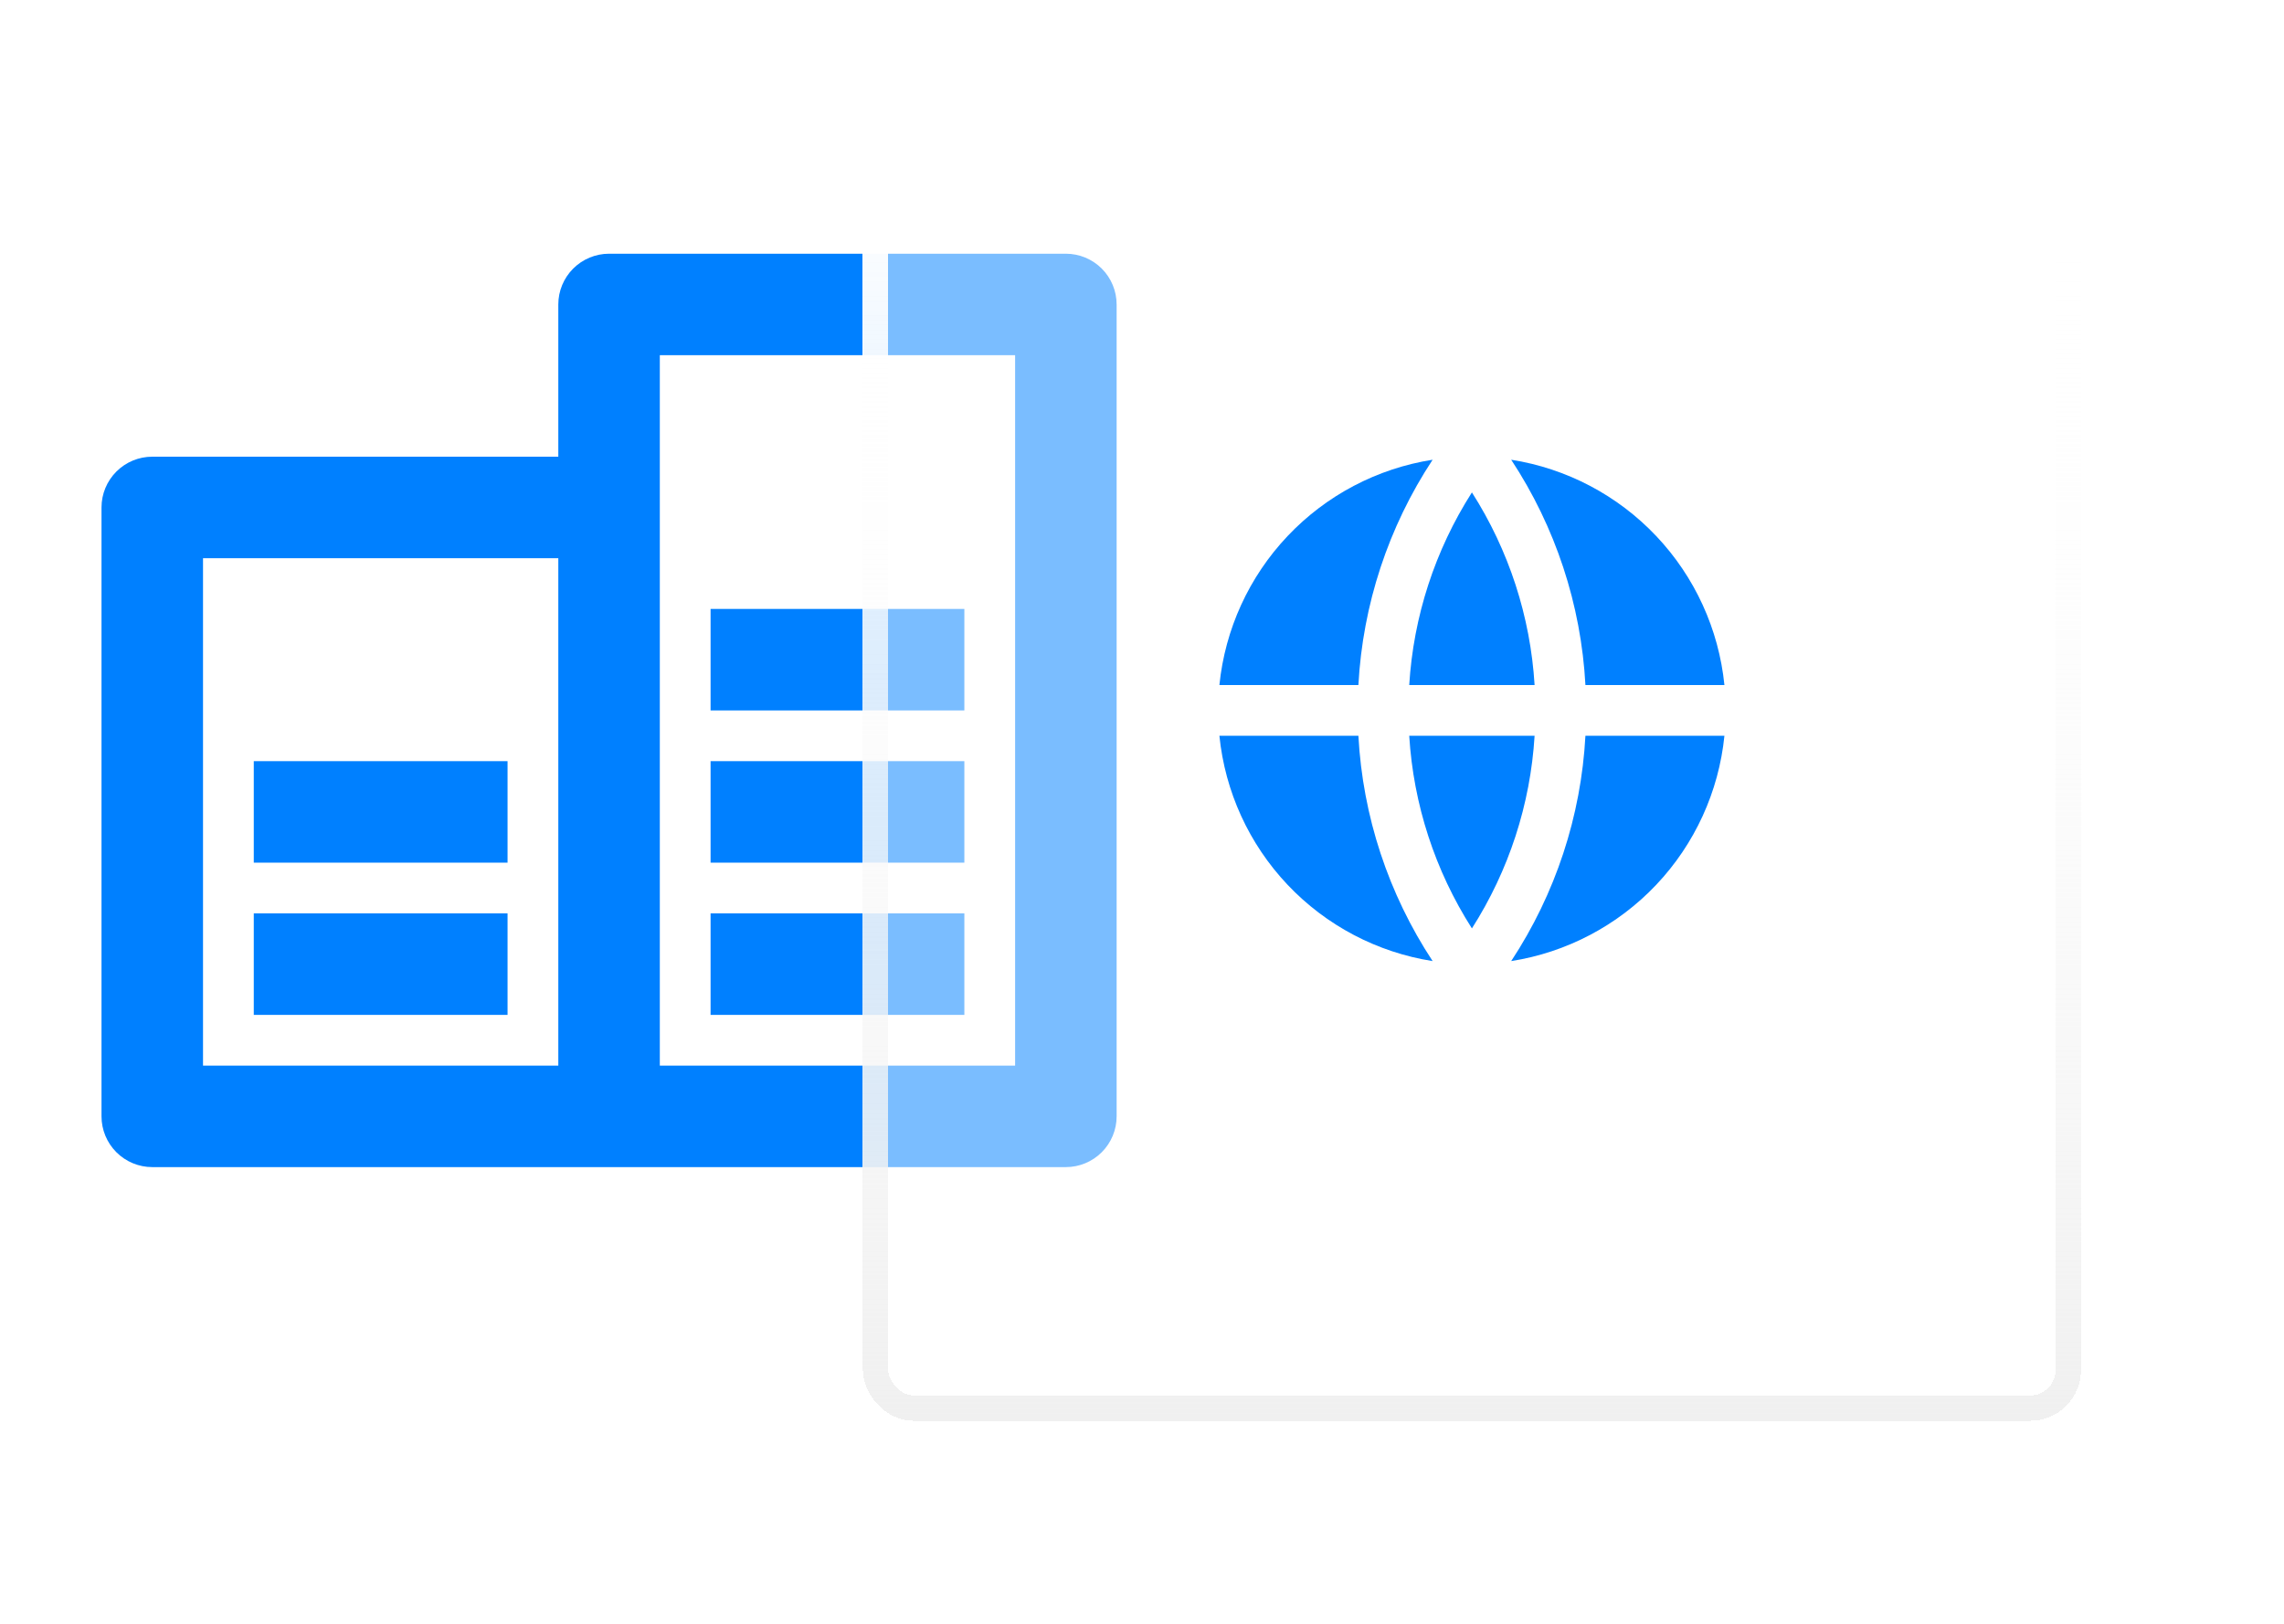 <svg width="90" height="64" viewBox="0 0 90 64" fill="none" xmlns="http://www.w3.org/2000/svg">
<g clip-path="url(#clip0_1049_1303)">
<g clip-path="url(#clip1_1049_1303)">
<g clip-path="url(#clip2_1049_1303)">
<path d="M22 42V22H8V42H22ZM22 18V12C22 11.47 22.211 10.961 22.586 10.586C22.961 10.211 23.47 10 24 10H42C42.53 10 43.039 10.211 43.414 10.586C43.789 10.961 44 11.47 44 12V44C44 44.53 43.789 45.039 43.414 45.414C43.039 45.789 42.53 46 42 46H6C5.47 46 4.961 45.789 4.586 45.414C4.211 45.039 4 44.53 4 44V20C4 19.47 4.211 18.961 4.586 18.586C4.961 18.211 5.47 18 6 18H22ZM26 14V42H40V14H26ZM10 36H20V40H10V36ZM28 36H38V40H28V36ZM28 30H38V34H28V30ZM28 24H38V28H28V24ZM10 30H20V34H10V30Z" fill="#0080FF"/>
</g>
</g>
</g>
<g filter="url(#filter0_bd_1049_1303)">
<rect x="34" y="4" width="48" height="48" rx="2" fill="white" fill-opacity="0.48" shape-rendering="crispEdges"/>
<rect x="34.5" y="4.5" width="47" height="47" rx="1.5" stroke="url(#paint0_linear_1049_1303)" shape-rendering="crispEdges"/>
<rect x="34.5" y="4.5" width="47" height="47" rx="1.5" stroke="url(#paint1_linear_1049_1303)" shape-rendering="crispEdges"/>
</g>
<g clip-path="url(#clip3_1049_1303)">
<g clip-path="url(#clip4_1049_1303)">
<path d="M48.05 29H53.527C53.698 32.167 54.708 35.231 56.452 37.88C54.267 37.537 52.257 36.479 50.737 34.873C49.217 33.266 48.272 31.201 48.05 29ZM48.05 27C48.272 24.799 49.217 22.734 50.737 21.128C52.257 19.521 54.267 18.463 56.452 18.12C54.708 20.769 53.698 23.833 53.527 27H48.05ZM67.95 27H62.473C62.302 23.833 61.292 20.769 59.548 18.12C61.733 18.463 63.743 19.521 65.263 21.128C66.783 22.734 67.728 24.799 67.95 27ZM67.95 29C67.728 31.201 66.783 33.266 65.263 34.873C63.743 36.479 61.733 37.537 59.548 37.88C61.292 35.231 62.302 32.167 62.473 29H67.951H67.95ZM55.53 29H60.47C60.306 31.7 59.455 34.312 58 36.592C56.545 34.312 55.695 31.7 55.53 29ZM55.53 27C55.695 24.3 56.545 21.688 58 19.408C59.455 21.688 60.306 24.3 60.47 27H55.53Z" fill="#0080FF"/>
</g>
</g>
<defs>
<filter id="filter0_bd_1049_1303" x="26" y="-4" width="64" height="68" filterUnits="userSpaceOnUse" color-interpolation-filters="sRGB">
<feFlood flood-opacity="0" result="BackgroundImageFix"/>
<feGaussianBlur in="BackgroundImageFix" stdDeviation="4"/>
<feComposite in2="SourceAlpha" operator="in" result="effect1_backgroundBlur_1049_1303"/>
<feColorMatrix in="SourceAlpha" type="matrix" values="0 0 0 0 0 0 0 0 0 0 0 0 0 0 0 0 0 0 127 0" result="hardAlpha"/>
<feOffset dy="4"/>
<feGaussianBlur stdDeviation="4"/>
<feComposite in2="hardAlpha" operator="out"/>
<feColorMatrix type="matrix" values="0 0 0 0 0 0 0 0 0 0 0 0 0 0 0 0 0 0 0.08 0"/>
<feBlend mode="normal" in2="effect1_backgroundBlur_1049_1303" result="effect2_dropShadow_1049_1303"/>
<feBlend mode="normal" in="SourceGraphic" in2="effect2_dropShadow_1049_1303" result="shape"/>
</filter>
<linearGradient id="paint0_linear_1049_1303" x1="58" y1="4" x2="58" y2="52" gradientUnits="userSpaceOnUse">
<stop stop-color="white"/>
<stop offset="1" stop-color="white" stop-opacity="0"/>
</linearGradient>
<linearGradient id="paint1_linear_1049_1303" x1="58" y1="52" x2="58" y2="4" gradientUnits="userSpaceOnUse">
<stop stop-color="#F0F0F0"/>
<stop offset="1" stop-color="white" stop-opacity="0"/>
</linearGradient>
<clipPath id="clip0_1049_1303">
<rect width="48" height="48" fill="white" transform="translate(0 4)"/>
</clipPath>
<clipPath id="clip1_1049_1303">
<rect width="48" height="48" fill="white" transform="translate(0 4)"/>
</clipPath>
<clipPath id="clip2_1049_1303">
<rect width="48" height="48" fill="white" transform="translate(0 4)"/>
</clipPath>
<clipPath id="clip3_1049_1303">
<rect width="24" height="24" fill="white" transform="translate(46 16)"/>
</clipPath>
<clipPath id="clip4_1049_1303">
<rect width="24" height="24" fill="white" transform="translate(46 16)"/>
</clipPath>
</defs>
</svg>

